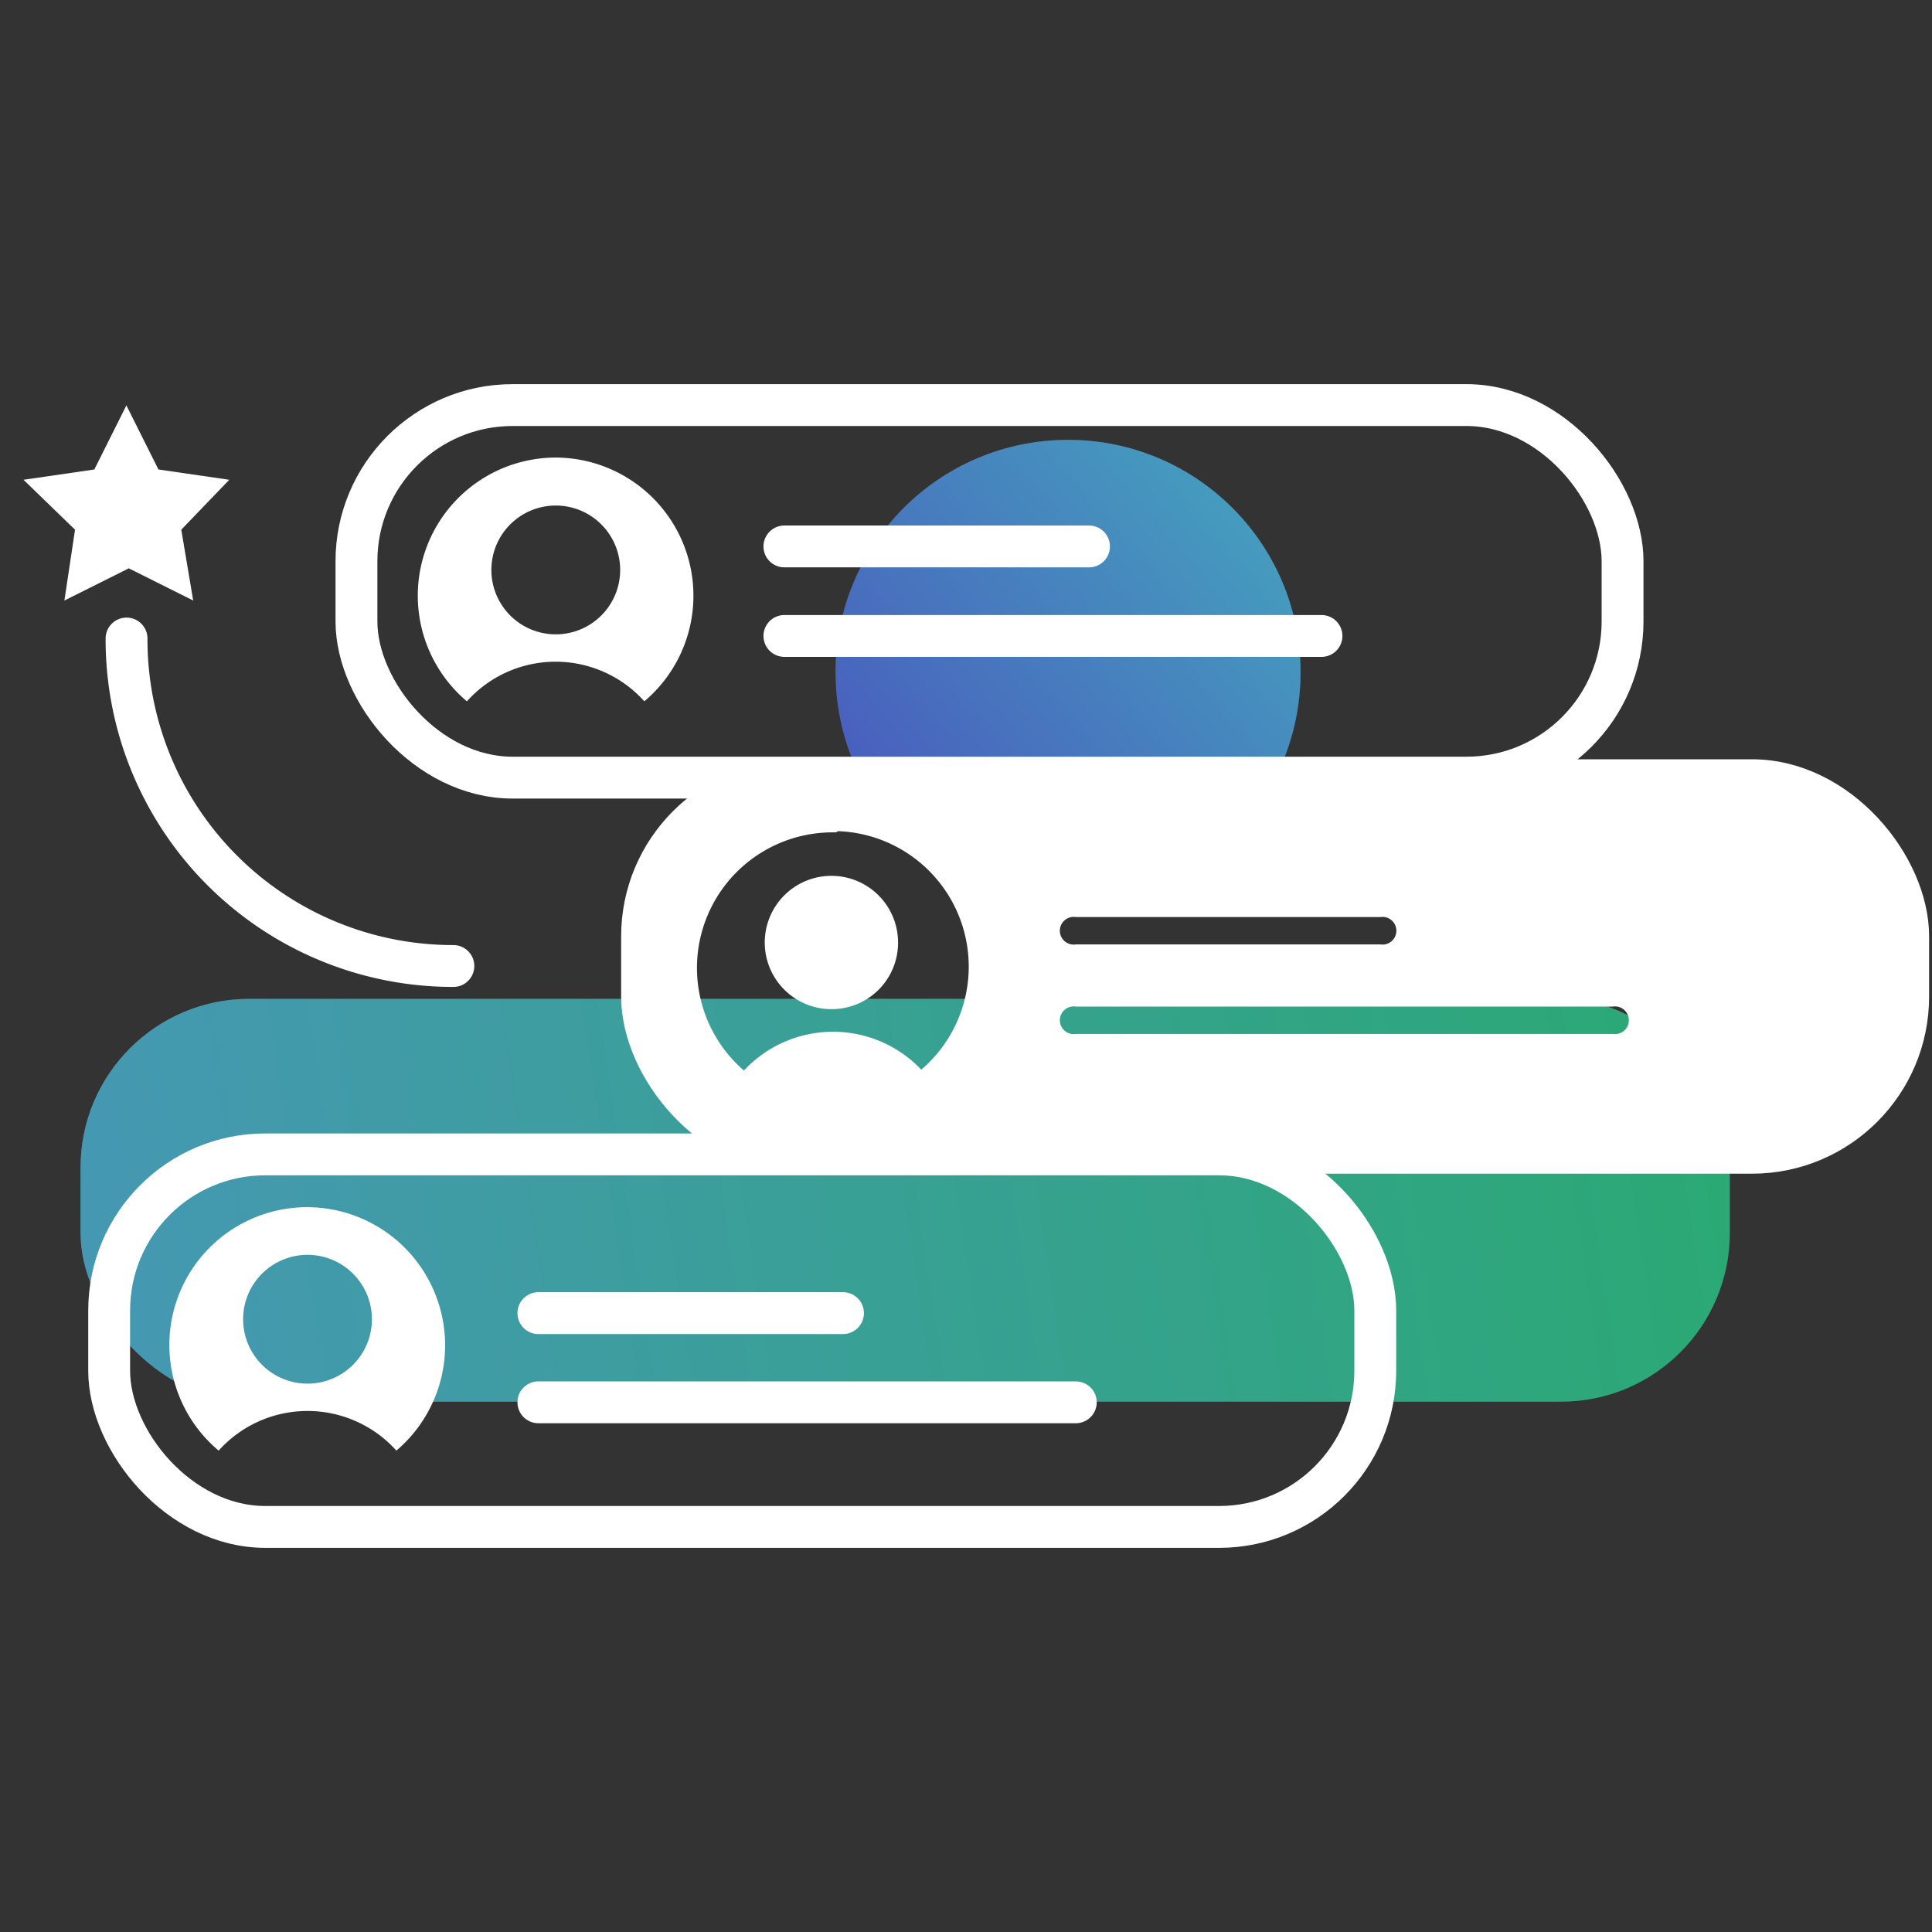 <svg id="Layer_1" data-name="Layer 1" xmlns="http://www.w3.org/2000/svg" xmlns:xlink="http://www.w3.org/1999/xlink" viewBox="0 0 60 60"><rect x="0" y="0" width="60" height="60" fill="#333333" stroke="none"/><defs><style>.cls-1,.cls-5{fill:#fff;}.cls-1{opacity:0.2;}.cls-2{opacity:0.55;fill:url(#linear-gradient);}.cls-3{opacity:0.6;fill:url(#linear-gradient-2);}.cls-4,.cls-6{fill:none;stroke:#fff;}.cls-4{stroke-linecap:round;stroke-linejoin:round;stroke-width:1.3px;}.cls-6{stroke-miterlimit:10;}</style><linearGradient id="linear-gradient" x1="57" y1="32.91" x2="0.66" y2="41.42" gradientUnits="userSpaceOnUse"><stop offset="0" stop-color="#00eb81"/><stop offset="1" stop-color="#35c8ff"/></linearGradient><linearGradient id="linear-gradient-2" x1="38.97" y1="15.91" x2="24.78" y2="28.06" gradientUnits="userSpaceOnUse"><stop offset="0" stop-color="#35c8ff"/><stop offset="1" stop-color="#3e44fe"/></linearGradient></defs><rect class="cls-1" x="2.5" y="31.02" width="51.22" height="12.51" rx="5.24"/><circle class="cls-1" cx="33.17" cy="20.88" r="7.22"/><rect class="cls-2" x="2.5" y="31.02" width="51.22" height="12.51" rx="5.24"/><circle class="cls-3" cx="33.17" cy="20.88" r="7.22"/><rect class="cls-4" x="11.07" y="12.58" width="39.32" height="11.57" rx="4.85"/><path class="cls-5" d="M20,20.87a4.39,4.39,0,0,0-1.56-.81,2.64,2.64,0,1,0-2.37,0,4.39,4.39,0,0,0-1.56.81,3.59,3.59,0,0,1-.89-2.37,3.64,3.64,0,1,1,7.27,0A3.59,3.59,0,0,1,20,20.87Z"/><path class="cls-5" d="M20.13,19.3a3.06,3.06,0,0,1-.28.67l-.14-.08a3.51,3.51,0,0,0,.42-.59m-5.75,0a3.51,3.51,0,0,0,.42.59l-.14.08a3.06,3.06,0,0,1-.28-.67m2.88-5.09a4.29,4.29,0,0,0-2.76,7.57,3.7,3.7,0,0,1,5.51,0,4.29,4.29,0,0,0-2.75-7.57Zm0,5.49a2,2,0,1,1,2-2,2,2,0,0,1-2,2Z"/><rect class="cls-4" x="19.94" y="24.23" width="39.32" height="11.57" rx="4.85"/><rect class="cls-4" x="3.39" y="35.85" width="39.32" height="11.57" rx="4.85"/><path class="cls-5" d="M6.76,44.15a3.63,3.63,0,1,1,5.5,0,4.52,4.52,0,0,0-1.57-.81,2.64,2.64,0,1,0-2.37,0A4.39,4.39,0,0,0,6.76,44.15Z"/><path class="cls-5" d="M12.38,42.58a2.8,2.8,0,0,1-.28.67L12,43.17a3.51,3.51,0,0,0,.42-.59m-5.75,0a3.51,3.51,0,0,0,.42.59l-.14.08a3.27,3.27,0,0,1-.28-.67m2.88-5.09a4.28,4.28,0,0,0-2.76,7.56,3.71,3.71,0,0,1,5.52,0,4.29,4.29,0,0,0-2.76-7.56Zm0,5.48a2,2,0,1,1,2-2,2,2,0,0,1-2,2Z"/><path class="cls-4" d="M14.08,30A10.14,10.14,0,0,1,3.93,19.83h0"/><path class="cls-5" d="M4.23,17a.68.68,0,0,0-.6,0l-.81.43.16-.9A.69.69,0,0,0,2.79,16l-.65-.63.9-.13a.67.67,0,0,0,.49-.36l.4-.81.4.81a.67.67,0,0,0,.49.36l.9.13L5.07,16a.65.65,0,0,0-.18.58l.15.9Z"/><path class="cls-5" d="M3.93,15.42a1.25,1.25,0,0,0,.49.36,1.25,1.25,0,0,0-.19.56,1.51,1.51,0,0,0-.6,0,1.37,1.37,0,0,0-.18-.56,1.29,1.29,0,0,0,.48-.36m0-2.84-1,2-2.2.32,1.6,1.55L2,18.65l2-1,2,1-.37-2.2L7.12,14.9l-2.2-.32-1-2Z"/><line class="cls-4" x1="24.36" y1="16.97" x2="33.82" y2="16.97"/><line class="cls-4" x1="24.36" y1="19.75" x2="41.04" y2="19.75"/><path class="cls-6" d="M25.83,25.35a4.71,4.71,0,0,0-3,8.32.42.42,0,0,0,.28.1.45.45,0,0,0,.32-.14,3.28,3.28,0,0,1,4.88,0,.42.42,0,0,0,.59,0,4.71,4.71,0,0,0-3-8.32Zm0,5.49a1.57,1.57,0,1,1,1.56-1.56A1.56,1.56,0,0,1,25.83,30.84Z"/><path class="cls-5" d="M25.83,30.34a1.07,1.07,0,1,1,1.06-1.07A1.06,1.06,0,0,1,25.83,30.34Z"/><path class="cls-5" d="M25.83,28.71a.57.57,0,1,1-.56.57.57.57,0,0,1,.56-.57m0-1a1.57,1.57,0,1,0,1.56,1.57,1.56,1.56,0,0,0-1.56-1.57Z"/><path class="cls-5" d="M25.62,35.3a5.19,5.19,0,0,1-5.18-5.18v-.21a5.19,5.19,0,0,1,5.18-5.18h28a5.19,5.19,0,0,1,5.18,5.18v.21a5.18,5.18,0,0,1-5.18,5.18Zm.21-10.45a5.21,5.21,0,0,0-3.36,9.2.94.94,0,0,0,.6.22,1,1,0,0,0,.69-.3,2.77,2.77,0,0,1,4.14,0,.92.92,0,0,0,.68.3.94.94,0,0,0,.6-.22,5.21,5.21,0,0,0-3.35-9.2Zm7.58,5.91a.93.93,0,1,0,0,1.85H50.09a.93.93,0,1,0,0-1.85Zm0-2.78a.93.93,0,0,0,0,1.86h9.46a.93.93,0,0,0,0-1.86Z"/><path class="cls-5" d="M53.58,25.23a4.69,4.69,0,0,1,4.68,4.68v.21a4.69,4.69,0,0,1-4.68,4.68h-28a4.54,4.54,0,0,1-1.69-.32,1.12,1.12,0,0,0,.2-.18,2.29,2.29,0,0,1,1.7-.76,2.32,2.32,0,0,1,1.7.76,1.42,1.42,0,0,0,1.06.47,1.39,1.39,0,0,0,.91-.34,5.7,5.7,0,0,0-.63-9.2H53.58M33.07,30.3a1.42,1.42,0,0,0,.34,2.81H50.09a1.43,1.43,0,1,0,0-2.85H43.34a1.45,1.45,0,0,0,1-1.35,1.43,1.43,0,0,0-1.43-1.43H33.41A1.43,1.43,0,0,0,32,28.91a1.45,1.45,0,0,0,1.09,1.39m20.51-6.07h-28a5.69,5.69,0,0,0-5.68,5.68v.21a5.68,5.68,0,0,0,5.68,5.68h28a5.68,5.68,0,0,0,5.68-5.68v-.21a5.68,5.68,0,0,0-5.68-5.68ZM23.07,33.77a.42.42,0,0,1-.28-.1,4.72,4.72,0,1,1,6.07,0,.41.41,0,0,1-.27.1.43.43,0,0,1-.32-.14,3.28,3.28,0,0,0-4.88,0,.45.45,0,0,1-.32.14Zm10.34-4.44a.43.43,0,1,1,0-.85h9.46a.43.43,0,1,1,0,.85Zm0,2.78a.43.43,0,1,1,0-.85H50.09a.43.43,0,1,1,0,.85Z"/><line class="cls-4" x1="16.72" y1="40.78" x2="26.18" y2="40.78"/><line class="cls-4" x1="16.72" y1="43.55" x2="33.41" y2="43.55"/></svg>